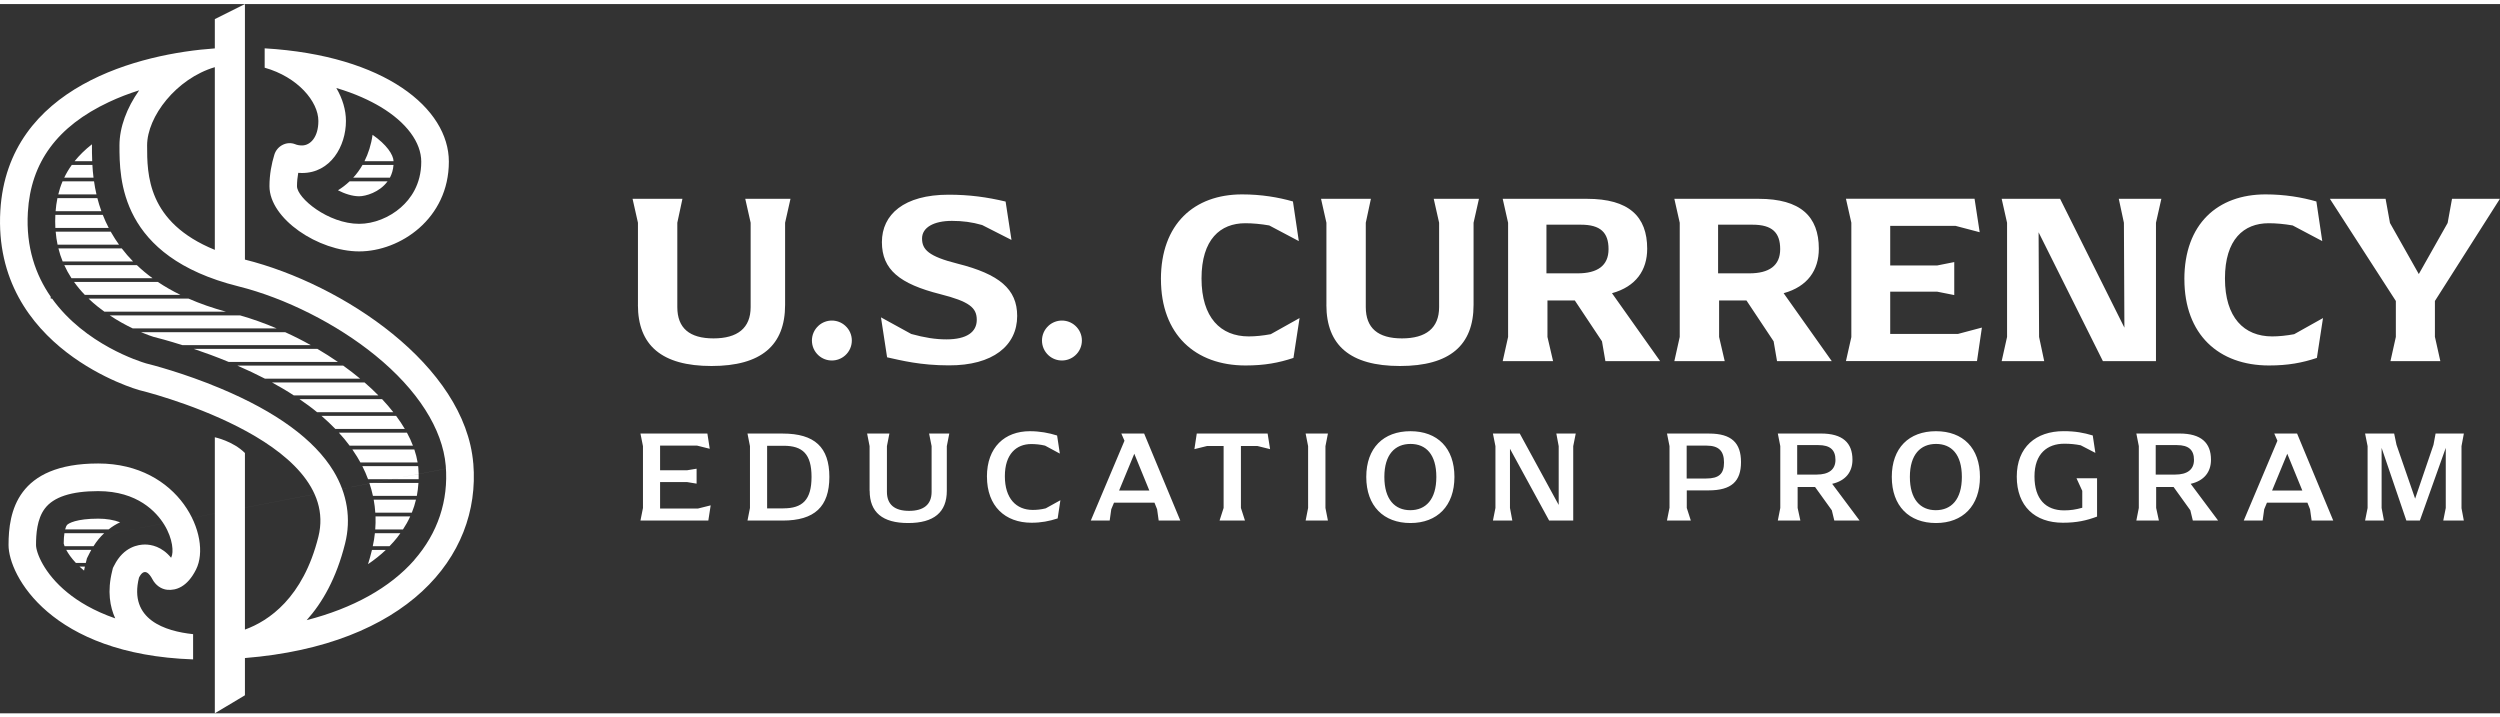 <svg aria-hidden="true" fill="#fff" stroke-width="0" width="230" height="66" xmlns="http://www.w3.org/2000/svg" viewBox="0 0 667.53 189.38">
  <rect x="0" y="0" width="667.53" height="189.38" fill="#333333" stroke="none"/>
  <path d="M170.34,80.32v-21.93l-1.44-6.4h13.32l-1.37,6.4v22.52c0,5.61,3.26,8.36,9.66,8.36s9.92-2.74,9.92-8.36v-22.52l-1.44-6.4h12.08l-1.44,6.4v21.93c0,10.77-6.33,16.32-19.65,16.32s-19.65-5.55-19.65-16.32ZM218.55,85.88h0c2.02-1.82,5.09-1.83,7.12-.01h0c2.38,2.12,2.37,5.85-.02,7.96h0c-2.02,1.79-5.07,1.79-7.08-.01h0c-2.36-2.11-2.37-5.81-.02-7.93ZM236.86,94.29l-1.63-10.64,8.09,4.44c3.59.98,6.4,1.44,9.4,1.44,5.42,0,8.09-1.96,8.09-5.22s-2.02-4.89-9.73-6.85c-10.84-2.74-15.6-6.53-15.6-13.9s5.88-12.66,17.82-12.66c5.55,0,10.25.65,15.21,1.83l1.57,10.25-7.83-3.98c-2.68-.78-5.22-1.11-8.09-1.11-4.83,0-7.96,1.76-7.96,4.7s1.7,4.77,9.47,6.72c11.16,2.81,15.93,6.79,15.93,13.97,0,7.9-6.46,13.25-18.28,13.19-7.51,0-12.66-1.31-16.45-2.15ZM279.98,85.88h0c2.02-1.82,5.09-1.83,7.12-.01h0c2.38,2.12,2.37,5.85-.02,7.96h0c-2.02,1.79-5.07,1.79-7.08-.01h0c-2.36-2.11-2.37-5.81-.02-7.93ZM309.98,73.47c0-14.75,8.88-22.65,21.67-22.65,5.16,0,9.73.78,13.58,1.89l1.57,10.58-7.9-4.18c-2.22-.39-4.44-.59-6.4-.59-6.66,0-11.68,4.31-11.68,14.75s5.09,15.47,12.6,15.47c1.76,0,3.79-.2,5.88-.59l7.7-4.31-1.63,10.64c-3.92,1.31-7.7,2.02-12.79,2.02-13.45,0-22.59-8.29-22.59-23.04ZM354.17,80.32v-21.93l-1.44-6.4h13.32l-1.37,6.4v22.52c0,5.61,3.26,8.36,9.66,8.36s9.92-2.74,9.92-8.36v-22.52l-1.44-6.4h12.08l-1.44,6.4v21.93c0,10.77-6.33,16.32-19.65,16.32s-19.65-5.55-19.65-16.32ZM443.28,95.34h-14.62l-.91-5.29-7.25-10.9h-7.31v9.73l1.5,6.46h-13.45l1.44-6.46v-30.48l-1.44-6.4h22.52c11.16,0,16.06,4.7,16.06,13.32,0,5.74-3,10.12-9.4,11.88l12.86,18.15ZM421.28,71.9c5.22,0,8.22-2.02,8.22-6.46s-2.15-6.53-7.38-6.53h-9.2v12.99h8.36ZM489.11,95.34h-14.62l-.91-5.29-7.25-10.9h-7.31v9.73l1.5,6.46h-13.45l1.44-6.46v-30.48l-1.44-6.4h22.52c11.16,0,16.06,4.7,16.06,13.32,0,5.74-3,10.12-9.4,11.88l12.86,18.15ZM467.11,71.9c5.22,0,8.22-2.02,8.22-6.46s-2.15-6.53-7.38-6.53h-9.2v12.99h8.36ZM529.19,86.39l-1.31,8.94h-34.99l1.44-6.4v-30.55l-1.44-6.4h34.34l1.37,8.94-6.46-1.7h-17.43v10.58h12.53l4.57-.91v8.81l-4.57-.91h-12.53v11.29h18.08l6.4-1.7ZM577.11,51.99l-1.44,6.4v36.95h-14.17l-17.17-34.4.13,27.94,1.37,6.46h-11.36l1.44-6.46v-30.48l-1.44-6.4h15.6l17.17,34.4-.13-28-1.37-6.4h11.36ZM583.25,73.47c0-14.75,8.88-22.65,21.67-22.65,5.16,0,9.73.78,13.58,1.89l1.57,10.58-7.9-4.18c-2.22-.39-4.44-.59-6.4-.59-6.66,0-11.68,4.31-11.68,14.75s5.09,15.47,12.6,15.47c1.76,0,3.79-.2,5.88-.59l7.7-4.31-1.63,10.64c-3.92,1.31-7.7,2.02-12.79,2.02-13.45,0-22.59-8.29-22.59-23.04ZM650.16,88.88l1.44,6.46h-13.32l1.44-6.46v-9.6l-17.62-27.29h14.88l1.17,6.46,7.7,13.64,7.7-13.64,1.17-6.46h12.79l-17.36,27.29v9.6ZM189.76,133.85l-.63,4.06h-18.12l.67-3.36v-16.51l-.67-3.36h17.87l.63,4.06-3.36-.84h-9.9v6.58h7.2l2.55-.42v3.99l-2.55-.42h-7.2v7.06h10.14l3.36-.84ZM200.25,134.55v-16.51l-.66-3.36h9.41c8.5,0,12.45,3.64,12.45,11.58s-3.95,11.65-12.45,11.65h-9.41l.66-3.36ZM209.17,134.65c5.11,0,7.52-2.27,7.52-8.39s-2.38-8.32-7.45-8.32h-4.41v16.72h4.34ZM232.19,129.97v-11.93l-.66-3.36h5.95l-.66,3.36v12.21c0,3.39,2.06,5.07,5.91,5.07s6.02-1.64,6.02-5.07v-12.21l-.67-3.36h5.39l-.66,3.36v11.93c0,5.74-3.46,8.6-10.32,8.6s-10.28-2.87-10.28-8.6ZM263.52,126.19c0-7.9,4.79-12.14,11.47-12.14,2.62,0,5.07.45,7.27,1.15l.73,4.83-3.95-2.13c-1.29-.31-2.59-.42-3.67-.42-3.99,0-7.06,2.66-7.06,8.6s3.04,8.99,7.45,8.99c1.01,0,2.2-.1,3.46-.42l3.92-2.17-.73,4.86c-2.27.73-4.37,1.15-6.99,1.15-7.03,0-11.89-4.41-11.89-12.31ZM315.15,137.9h-5.77l-.42-3.01-.7-1.75h-10.81l-.73,1.75-.42,3.01h-5.04l8.99-21.3-.84-1.92h6.09l9.65,23.22ZM306.89,129.9l-4.02-9.83-4.06,9.83h8.08ZM331.34,118v16.54l1.08,3.36h-6.78l1.08-3.36v-16.54h-4.41l-3.39.84.63-4.16h18.92l.66,4.16-3.39-.84h-4.41ZM349.28,134.55v-16.51l-.66-3.36h5.95l-.66,3.36v16.51l.66,3.36h-5.95l.66-3.36ZM364.81,126.26c0-7.73,4.58-12.21,11.79-12.21s11.75,4.48,11.75,12.21-4.58,12.31-11.75,12.31-11.79-4.55-11.79-12.31ZM383.52,126.26c0-6.01-2.76-8.81-6.89-8.81s-6.99,2.8-6.99,8.81,2.8,8.88,6.92,8.88,6.96-2.83,6.96-8.88ZM420.74,114.68l-.67,3.36v19.87h-6.43l-10.46-19.17v15.81l.63,3.36h-5.18l.67-3.36v-16.51l-.67-3.36h7.17l10.39,19.06v-15.7l-.63-3.36h5.18ZM445.78,134.55v-16.51l-.67-3.36h11.26c5.95,0,8.5,2.48,8.5,7.62s-2.55,7.55-8.64,7.55h-5.84v4.69l1.08,3.36h-6.37l.67-3.36ZM455.57,126.68c3.43,0,4.76-1.26,4.76-4.27s-1.33-4.51-4.65-4.51h-5.32v8.78h5.21ZM496.53,137.9h-6.75l-.66-2.73-4.48-6.23h-4.65v5.6l.73,3.36h-6.02l.66-3.36v-16.51l-.66-3.36h11.54c5.77,0,8.39,2.48,8.39,7,0,3.22-1.78,5.6-5.42,6.43l7.31,9.79ZM485.09,125.63c3.15,0,5-1.29,5-3.92s-1.4-3.95-4.55-3.95h-5.67v7.87h5.21ZM505.13,126.26c0-7.73,4.58-12.21,11.79-12.21s11.75,4.48,11.75,12.21-4.58,12.31-11.75,12.31-11.79-4.55-11.79-12.31ZM523.84,126.26c0-6.01-2.76-8.81-6.89-8.81s-6.99,2.8-6.99,8.81,2.8,8.88,6.92,8.88,6.96-2.83,6.96-8.88ZM559.94,126.64v10.21c-2.83,1.05-5.39,1.64-9.13,1.64-7.45,0-12.31-4.41-12.31-12.31s5.14-12.14,12.49-12.14c3.15,0,5.39.42,7.8,1.15l.7,4.65-3.92-2.03c-1.4-.28-2.8-.42-4.37-.42-4.55,0-7.97,2.66-7.97,8.74s3.04,9.06,7.9,9.06c1.71,0,3.11-.21,4.86-.7v-4.51l-1.54-3.36h5.49ZM592.26,137.9h-6.75l-.66-2.73-4.48-6.23h-4.65v5.6l.73,3.36h-6.02l.66-3.36v-16.51l-.66-3.36h11.54c5.77,0,8.39,2.48,8.39,7,0,3.22-1.78,5.6-5.42,6.43l7.31,9.79ZM580.82,125.63c3.15,0,5-1.29,5-3.92s-1.4-3.95-4.55-3.95h-5.67v7.87h5.21ZM623,137.9h-5.77l-.42-3.01-.7-1.75h-10.81l-.73,1.75-.42,3.01h-5.04l8.99-21.3-.84-1.92h6.09l9.65,23.22ZM614.75,129.9l-4.02-9.83-4.06,9.83h8.08ZM657.24,134.55l.63,3.36h-5.49l.67-3.36v-16.05l-6.92,19.41h-3.6l-6.61-19.41v16.05l.63,3.36h-5.04l.67-3.36v-16.51l-.67-3.36h7.76l.63,3.01,4.97,14.37,4.9-14.37.56-3.01h7.55l-.63,3.36v16.51Z"/>
  <path d="M40.71,153.6c.81,1.53,2.3,2.65,4.02,2.8,2.25.18,5.26-.71,7.62-5.43,4.36-8.71-4.36-28.3-26.13-28.3s-23.94,13.06-23.94,21.77c0,8.08,11.23,29.23,49.28,30.54v-6.74c-7.37-.77-17.26-3.84-14.45-15.09,1.39-2.78,2.78-1.11,3.6.45ZM30.52,149.85l-.37.72-.19.79c-1.37,5.46-.58,9.64.81,12.67-5.77-2-9.89-4.54-12.74-6.87-6.36-5.16-8.41-10.8-8.41-12.72,0-2.84.24-6.93,2.34-9.72,2.32-3.11,7.12-4.67,14.25-4.67,10.54,0,15.58,5.6,17.64,8.94,2.36,3.82,2.53,7.46,1.9,8.71-.03.04-.04.1-.07.14-2.46-3.01-5.32-3.53-6.98-3.53s-5.68.54-8.19,5.57ZM32.08,138.37c-1.09.5-2.12,1.14-3.08,1.9h-11.61c.19-.71.38-1.03.48-1.15.37-.48,2.57-1.72,8.35-1.72,2.2,0,4.16.33,5.87.98ZM27.82,141.28c-1.07,1-2.04,2.17-2.85,3.48h-7.73c-.11-.27-.18-.5-.23-.72.01-1.17.08-2.06.19-2.76h10.62ZM24.37,145.75c-.16.26-.3.53-.43.8l-.73,1.45-.3,1.22h-2.65c-1.21-1.28-2.04-2.49-2.57-3.48h6.68ZM22.67,150.21c-.1.35-.16.71-.23,1.06-.43-.35-.83-.72-1.21-1.06h1.44ZM16.96,143.85,126.37,122.66c-2.17-26.13-34.83-47.9-60.96-54.43h-.01V0l-8.04,4.02v7.82C37.6,13.21,2.06,21.82.09,55.16c-2.17,37.02,37.02,47.9,37.02,47.9,0,0,54.43,13.06,47.9,39.19-4.09,16.35-13.3,22.48-19.61,24.77v-47.15c-3.22-3.2-8.04-4.2-8.04-4.2v73.7l8.04-4.81v-9.94c42.75-3.44,63.08-26.69,60.98-51.97ZM57.36,16.85v48.78c-18.08-7.37-18.08-20.18-18.08-27.88s7.78-17.84,18.08-20.9ZM110.63,148.45c-6.51,7.4-16.38,12.87-28.74,16.05,4.18-4.64,7.94-11.2,10.25-20.45,1.66-6.6.58-13.28-3.08-19.34-5.09-8.39-15.24-15.82-30.15-22.07-9.9-4.16-18.58-6.37-19.92-6.7-1.52-.45-16.28-5.02-25.08-17.29h-.37v-.52c-3.99-5.76-6.65-13.16-6.1-22.54.77-13.34,7.86-22.95,21.63-29.42,2.59-1.22,5.32-2.27,8.09-3.14-3.3,4.67-5.26,9.89-5.26,14.71,0,8.88,0,29.7,31.7,37.62,12.62,3.15,26.29,10.05,36.6,18.44,11.33,9.21,17.99,19.66,18.82,29.46.77,9.32-2.13,18.02-8.41,25.18ZM103.02,145.75c-1.43,1.36-3.01,2.62-4.75,3.8.37-1.2.72-2.43,1.03-3.72.01-.03.01-.05.01-.08h3.71ZM106.91,141.28c-.54.79-1.15,1.55-1.82,2.31-.35.39-.71.79-1.09,1.17h-4.47c.26-1.15.45-2.31.57-3.48h6.8ZM109.53,136.8c-.54,1.2-1.18,2.35-1.93,3.48h-7.41c.1-1.17.11-2.32.08-3.48h9.26ZM111.07,132.33c-.27,1.18-.65,2.34-1.11,3.48h-9.75c-.07-1.17-.22-2.32-.43-3.48h11.3ZM111.73,127.86c-.07,1.18-.22,2.34-.43,3.46h-11.72c-.26-1.17-.57-2.32-.96-3.46h13.12ZM111.78,126.86h-13.51c-.43-1.17-.94-2.34-1.52-3.48h14.9c.03.16.04.34.05.5.08,1,.11,2,.08,2.97ZM111.52,122.39h-15.29c-.27-.5-.56-1-.86-1.49-.41-.67-.84-1.33-1.29-1.98h16.55c.39,1.15.69,2.32.88,3.48ZM110.27,117.91h-16.92c-.87-1.18-1.82-2.34-2.87-3.46h18.18c.62,1.14,1.17,2.3,1.6,3.46ZM108.09,113.44h-18.55c-1.14-1.18-2.38-2.34-3.69-3.48h19.92c.86,1.14,1.63,2.31,2.32,3.48ZM105.03,108.97h-20.37c-1.45-1.2-3.03-2.35-4.69-3.48h22.05c1.07,1.14,2.08,2.31,3,3.48ZM101.03,104.49h-22.58c-1.83-1.2-3.78-2.34-5.83-3.46h24.72c1.3,1.13,2.54,2.28,3.69,3.46ZM96.16,100.02h-25.42c-2.32-1.2-4.77-2.36-7.35-3.48h28.25c1.58,1.13,3.08,2.28,4.52,3.48ZM90.22,95.55h-29.17c-3.31-1.37-6.49-2.53-9.3-3.48h33c1.87,1.1,3.71,2.27,5.47,3.48ZM82.98,91.07h-34.28c-3.84-1.21-6.65-1.96-7.71-2.21-.41-.14-1.64-.53-3.35-1.25h38.5c2.32,1.05,4.62,2.21,6.84,3.46ZM73.87,86.6h-38.43c-1.83-.87-3.95-2.02-6.14-3.48h34.79c3.23.92,6.52,2.09,9.78,3.48ZM60.32,82.13H27.87c-.57-.41-1.14-.84-1.71-1.29-.9-.71-1.72-1.44-2.51-2.19h26.7c3.06,1.34,6.38,2.5,9.97,3.48ZM48.18,77.65h-25.53c-1.07-1.11-2.04-2.27-2.88-3.46h22.37c1.87,1.25,3.88,2.4,6.04,3.46ZM40.71,73.19h-21.63c-.73-1.13-1.37-2.28-1.91-3.48h19.38c1.29,1.24,2.68,2.39,4.17,3.48ZM35.53,68.72h-18.8c-.46-1.13-.84-2.28-1.13-3.48h16.91c.92,1.21,1.93,2.38,3.01,3.48ZM31.77,64.24H15.37c-.24-1.13-.41-2.28-.5-3.46h14.71c.07.11.12.23.19.34.61,1.07,1.29,2.12,2.01,3.12ZM29.03,59.77h-14.25c-.07-1.13-.05-2.28,0-3.48h12.67c.45,1.14.96,2.31,1.58,3.48ZM27.07,55.3h-12.22c.08-1.09.23-2.25.48-3.48h10.67c.29,1.14.64,2.3,1.07,3.48ZM25.76,50.82h-10.2c.27-1.13.64-2.3,1.14-3.48h8.41c.15,1.13.37,2.28.65,3.48ZM24.97,46.35h-7.82c.54-1.13,1.2-2.27,2.02-3.4h5.5c.05,1.07.15,2.21.3,3.4ZM24.62,41.96h-4.71c1.24-1.53,2.76-3.06,4.64-4.52v.31c0,1.22,0,2.65.07,4.21ZM70.67,11.84v5.15c8.83,2.49,14.34,9.03,14.34,14.23,0,4.35-2.17,6.53-4.36,6.53-.72,0-1.33-.12-1.83-.33-2.27-.91-4.86.46-5.57,2.81-.73,2.38-1.3,5.24-1.3,8.39,0,8.72,13.06,17.42,23.96,17.42s23.94-8.71,23.94-23.96c0-14.18-16.98-28.36-49.17-30.26ZM107.08,54.27c-3.14,2.77-7.32,4.41-11.18,4.41-8.27,0-16.6-6.89-16.6-10.05,0-1.25.14-2.44.33-3.56.34.03.68.04,1.02.04,7.62,0,11.72-7.16,11.72-13.89,0-2.93-.9-5.96-2.57-8.81,5.15,1.52,9,3.37,11.83,5.05,6.9,4.14,10.85,9.48,10.85,14.64,0,6.12-2.93,10-5.41,12.17ZM105.09,41.96h-7.77c1.03-2.06,1.79-4.41,2.16-7.05,3.76,2.62,5.53,5.28,5.61,7.05ZM105.07,42.96c-.1,1.3-.45,2.43-.96,3.4h-9.81c.94-1,1.77-2.15,2.49-3.4h8.28ZM103.48,47.34c-2.16,2.95-5.88,3.98-7.58,3.98-1.86,0-3.91-.69-5.66-1.6,1.1-.67,2.13-1.47,3.1-2.38h10.14Z"/>
</svg>
